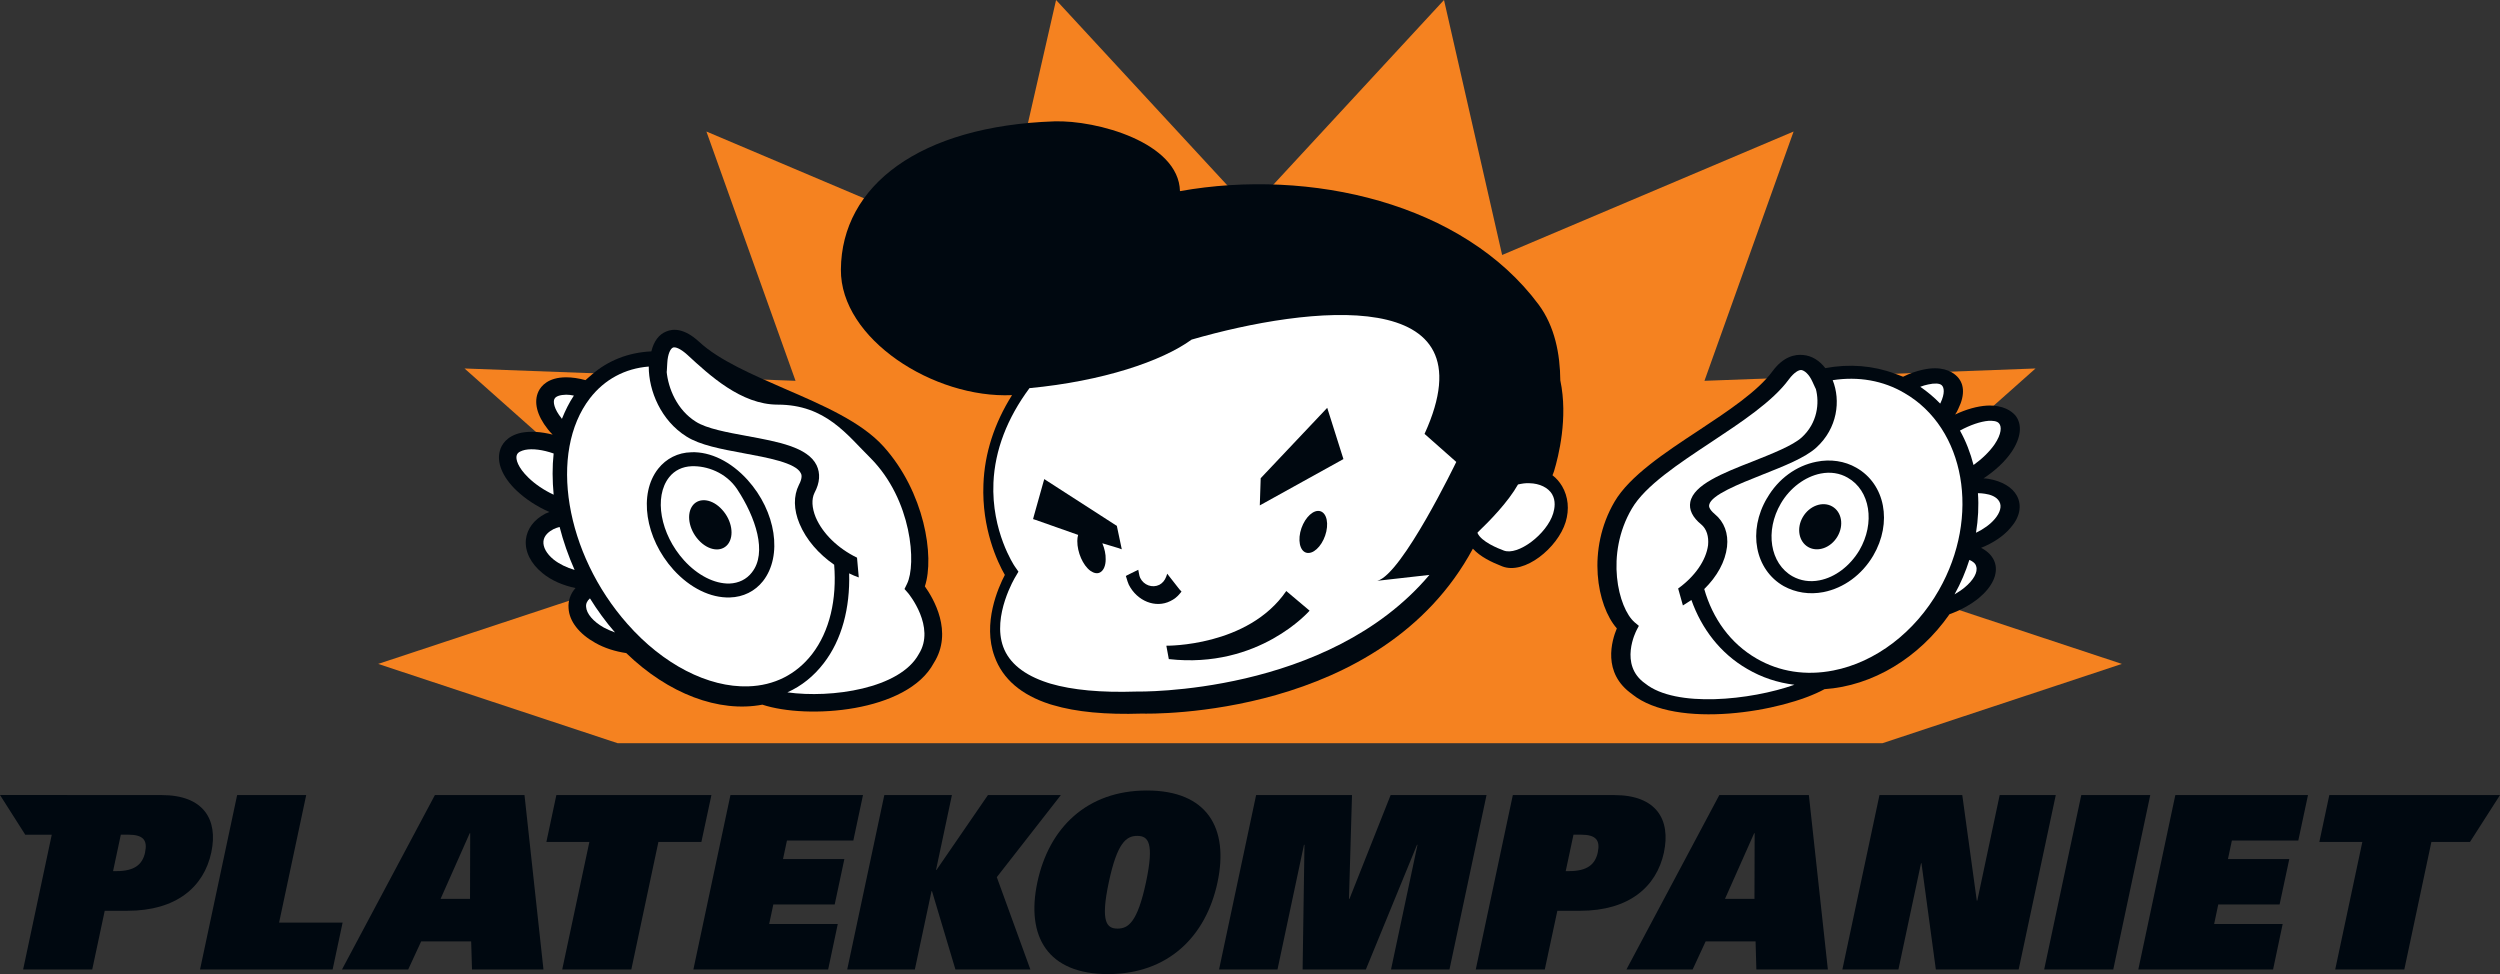 <svg xmlns="http://www.w3.org/2000/svg" id="Layer_2" data-name="Layer 2" viewBox="0 0 698.96 272.34"><rect x="0" y="0" width="698.96" height="272.34" fill="#333333" stroke="none"/><defs><style>      .cls-1 {        fill: none;      }      .cls-2 {        fill: #000810;      }      .cls-3 {        fill: #f58220;      }      .cls-4 {        fill: #fff;      }    </style></defs><g id="Layer_1-2" data-name="Layer 1"><polygon id="Path" class="cls-3" points="593.24 185.62 507.93 157.38 569.1 103.02 476.54 106.47 501.46 36.77 419.97 71.29 403.72 0 349.48 58.69 295.26 0 278.98 71.29 197.5 36.77 222.42 106.47 129.87 103.02 191.06 157.38 105.73 185.62 172.69 207.79 526.3 207.79 593.24 185.62"></polygon><path id="Path-2" data-name="Path" class="cls-2" d="M436.24,106.42c-.06-7.41-1.52-15.14-6.06-21.26-21.11-28.42-63.87-38.23-100.28-31.72-.34-13.64-23.34-19.9-35.15-19.51-37.6,1.29-59.46,17.95-59.65,41.41-.18,19.43,26.01,36.13,47.85,35.13-4.96,7.89-7.68,16.26-8,24.95-.49,12.36,3.93,21.74,5.99,25.32-1.85,3.53-6.3,13.55-2.87,22.83,2.25,6.26,7.46,10.73,15.46,13.31l.86.25c6.46,1.93,14.79,2.71,24.83,2.38,2.69.08,67.06,1.29,92.57-46.11,2.12,2.28,5.13,3.74,8.22,4.95,6.18,2.43,15.5-5.16,17.72-12.4,1.07-3.54.73-7.08-1-10.03-.72-1.19-1.59-2.22-2.68-3.04.24-.54.37-.98.47-1.26,1.21-4.02,3.93-14.81,1.73-25.22"></path><path id="Path-3" data-name="Path" class="cls-4" d="M399.64,160.74c-28.43,33.64-81.41,32.61-82,32.61-9.8.32-17.82-.42-23.96-2.22l-.82-.26c-6.56-2.14-10.72-5.51-12.37-10.01-3.17-8.66,3.34-19.53,3.43-19.63l.82-1.4-1.1-1.58c-.07-.14-6.49-9.66-5.89-23.31.41-9.06,3.81-17.98,10.07-26.42,20.45-1.94,37.03-7.53,45.33-13.57,32.83-9.49,84.22-15.49,65.13,26.36l8.87,7.84s-15.2,31.54-22.08,33.23l14.55-1.64h.02Z"></path><path id="Path-4" data-name="Path" class="cls-2" d="M365.87,154.6c-2,.09-3.06-2.49-2.34-5.78.74-3.24,2.95-5.9,4.94-5.98,2.02-.06,3.07,2.5,2.35,5.75s-2.95,5.94-4.95,6.01"></path><path id="Path-5" data-name="Path" class="cls-2" d="M326.08,180.53s22.85.33,33.54-15.29l6.52,5.49s-14.15,16.39-39.36,13.54l-.69-3.74h-.01Z"></path><path id="Path-6" data-name="Path" class="cls-4" d="M433.96,138.19c-1.13-1.87-3.5-3.03-6.35-3.09-1.06-.07-2.08.1-3.2.35-2.78,4.92-7.85,10.13-11.31,13.43v.17c1.09,2.42,5.73,4.28,7.3,4.86,3.94,1.57,12.1-4.57,13.85-10.39.42-1.39.76-3.52-.3-5.32"></path><path id="Path-7" data-name="Path" class="cls-2" d="M313.63,153.57l-.23-1.1-1.06-5.02-.09-.44-.33-.19-19.4-12.51-.55-.37-.21.69-2.69,9.59-.24.91.81.26,11.79,4.16c-.15.54-.23,1.07-.23,1.7-.02,3.17,1.57,6.84,3.69,8.36.98.68,2,.87,2.77.37.92-.55,1.47-1.87,1.47-3.57.05-1.46-.32-3.05-.93-4.52l4.56,1.37.88.32h-.01Z"></path><polygon id="Path-8" data-name="Path" class="cls-2" points="371.07 114.02 352.47 133.7 352.22 141.3 375.6 128.35 371.07 114.02"></polygon><path id="Path-9" data-name="Path" class="cls-2" d="M329.8,164.83l-2.82-3.6-.64-.83-.3.86c-.39,1.03-1.04,1.79-1.91,2.25-1.96.96-4.36.1-5.35-1.94-.14-.34-.28-.73-.33-1.17l-.21-1.1-.76.37-2.28,1.12-.43.25.19.59c.16.62.39,1.25.63,1.83,2.31,4.59,7.49,6.67,11.62,4.59,1.06-.5,1.97-1.22,2.7-2.14l.42-.51-.51-.57h-.02Z"></path><path id="Path-10" data-name="Path" class="cls-4" d="M155.01,111.56c.31-.76,1.56-1.17,3.27-1.21.68,0,1.41.09,2.17.25-1.33,1.99-2.42,4.2-3.35,6.52,0-.06-.08-.1-.1-.17-2.14-2.65-2.39-4.6-2-5.39"></path><path id="Path-11" data-name="Path" class="cls-1" d="M155.01,111.56c.31-.76,1.56-1.17,3.27-1.21.68,0,1.41.09,2.17.25-1.33,1.99-2.42,4.2-3.35,6.52,0-.06-.08-.1-.1-.17-2.14-2.65-2.39-4.6-2-5.39h0Z"></path><path id="Path-12" data-name="Path" class="cls-4" d="M144.47,127.3c.23-.92,1.37-1.29,2.32-1.52,2.06-.42,4.99-.05,8,1.01-.4,3.68-.36,7.54,0,11.52-2.68-1.24-5.19-2.94-7.07-4.78-2.94-2.85-3.59-5.15-3.26-6.23"></path><path id="Path-13" data-name="Path" class="cls-1" d="M144.47,127.3c.23-.92,1.37-1.29,2.32-1.52,2.06-.42,4.99-.05,8,1.01-.4,3.68-.36,7.54,0,11.52-2.68-1.24-5.19-2.94-7.07-4.78-2.94-2.85-3.59-5.15-3.26-6.23h0Z"></path><path id="Path-14" data-name="Path" class="cls-4" d="M151.94,151.32c.17-1.69,1.62-2.75,2.77-3.36.54-.25,1.1-.48,1.75-.63,1.02,3.99,2.44,8.07,4.19,12.02-2.19-.65-4.28-1.64-5.89-2.93-1.95-1.6-2.97-3.43-2.82-5.09"></path><path id="Path-15" data-name="Path" class="cls-1" d="M151.94,151.32c.17-1.69,1.62-2.75,2.77-3.36.54-.25,1.1-.48,1.75-.63,1.02,3.99,2.44,8.07,4.19,12.02-2.19-.65-4.28-1.64-5.89-2.93-1.95-1.6-2.97-3.43-2.82-5.09h0Z"></path><path id="Path-16" data-name="Path" class="cls-4" d="M163.87,169.68c-.1-.88.27-1.69,1.07-2.39,2.05,3.29,4.37,6.51,7,9.53-1.11-.4-2.15-.85-3.11-1.36-2.97-1.67-4.85-3.89-4.96-5.78"></path><path id="Path-17" data-name="Path" class="cls-1" d="M163.87,169.68c-.1-.88.27-1.69,1.07-2.39,2.05,3.29,4.37,6.51,7,9.53-1.11-.4-2.15-.85-3.11-1.36-2.97-1.67-4.85-3.89-4.96-5.78h0Z"></path><path id="Path-18" data-name="Path" class="cls-2" d="M193.69,141.29c-1.83,2.34-1.15,6.65,1.6,9.67,2.69,2.99,6.36,3.54,8.22,1.2,1.82-2.32,1.14-6.65-1.61-9.65-2.68-2.99-6.35-3.55-8.22-1.22"></path><path id="Path-19" data-name="Path" class="cls-1" d="M193.69,141.29c-1.83,2.34-1.15,6.65,1.6,9.67,2.69,2.99,6.36,3.54,8.22,1.2,1.82-2.32,1.14-6.65-1.61-9.65-2.68-2.99-6.35-3.55-8.22-1.22h.01Z"></path><path id="Path-20" data-name="Path" class="cls-2" d="M258.58,163.93c2.76-8.32-.1-26.41-11.6-39.14-6.21-6.88-17.08-11.56-27.6-16.11-9-3.93-18.33-7.94-23.91-13.11-4.13-3.82-7.25-3.71-9.15-2.91-2.12.82-3.54,2.79-4.21,5.58-6.45.3-12.11,2.56-16.67,6.51-.55.48-1.14,1-1.75,1.53-1.93-.53-3.74-.79-5.41-.79-5.05,0-7.01,2.46-7.72,3.92-1.4,2.94-.49,6.69,2.59,10.58.41.52.86,1.05,1.36,1.52-3.24-.82-6.24-1-8.73-.53-4.24.9-5.59,3.5-6,4.95-.99,3.3.65,7.37,4.51,11.1,2.55,2.44,5.77,4.57,9.31,6.12-.35.12-.73.29-1.12.45-3.19,1.67-5.09,4.21-5.45,7.23-.34,3.33,1.35,6.75,4.67,9.43,2.48,2.04,5.74,3.43,9.2,4.14-1.41,1.6-2.1,3.56-1.94,5.64.19,3.66,2.96,7.18,7.47,9.69,2.58,1.47,5.57,2.4,8.66,2.86,11.76,11.39,25.87,16.72,38.06,14.42,12.51,4.15,40.53,2.19,47.93-11.66,5.5-8.7-.16-18.12-2.5-21.41"></path><path id="Path-21" data-name="Path" class="cls-4" d="M223.55,146.47c1.85,4.41,5.3,8.39,9.67,11.42.77,9.64-1.21,18.54-6.19,25.01-4.38,5.64-10.55,8.78-17.84,8.99-11.21.36-23.83-6.15-33.77-17.44-17.44-19.71-22.11-47.99-10.48-63.11,4.08-5.27,9.79-8.33,16.44-8.86-.02,6.82,3.45,15.13,10.54,19.56,3.82,2.43,9.76,3.52,16.06,4.69,6.48,1.2,14.51,2.65,15.9,5.54.16.24.62,1.18-.52,3.3-1.54,3.07-1.5,6.9.19,10.9"></path><path id="Path-22" data-name="Path" class="cls-4" d="M155.01,111.56c.31-.76,1.56-1.17,3.27-1.21.68,0,1.41.09,2.17.25-1.33,1.99-2.42,4.2-3.35,6.52,0-.06-.08-.1-.1-.17-2.14-2.65-2.39-4.6-2-5.39"></path><path id="Path-23" data-name="Path" class="cls-4" d="M144.47,127.3c.23-.92,1.37-1.29,2.32-1.52,2.06-.42,4.99-.05,8,1.01-.4,3.68-.36,7.54,0,11.52-2.68-1.24-5.19-2.94-7.07-4.78-2.94-2.85-3.59-5.15-3.26-6.23"></path><path id="Path-24" data-name="Path" class="cls-4" d="M151.94,151.32c.17-1.69,1.62-2.75,2.77-3.36.54-.25,1.1-.48,1.75-.63,1.02,3.99,2.44,8.07,4.19,12.02-2.19-.65-4.28-1.64-5.89-2.93-1.95-1.6-2.97-3.43-2.82-5.09"></path><path id="Path-25" data-name="Path" class="cls-4" d="M163.87,169.68c-.1-.88.27-1.69,1.07-2.39,2.05,3.29,4.37,6.51,7,9.53-1.11-.4-2.15-.85-3.11-1.36-2.97-1.67-4.85-3.89-4.96-5.78"></path><path id="Shape" class="cls-2" d="M193.24,126.45c-3.68.07-6.99,1.77-9.2,4.57-5.58,7.02-3.68,19.48,4.26,28.28,4.65,5.12,10.39,7.91,15.76,7.74,3.75-.1,7.03-1.75,9.25-4.56,5.54-7.07,3.68-19.44-4.3-28.3-4.61-5.1-10.36-7.95-15.76-7.74M210.22,160.04c-1.5,1.94-3.68,3-6.26,3.11-4.21.1-8.92-2.3-12.72-6.49-6.64-7.34-8.49-17.75-4.16-23.23,1.53-1.94,3.73-2.98,6.29-3.08,4.19-.16,9.61,1.72,12.74,6.44,5.17,7.85,8.47,17.76,4.11,23.24"></path><path id="Path-26" data-name="Path" class="cls-2" d="M193.69,141.29c-1.83,2.34-1.15,6.65,1.6,9.67,2.69,2.99,6.36,3.54,8.22,1.2,1.82-2.32,1.14-6.65-1.61-9.65-2.68-2.99-6.35-3.55-8.22-1.22"></path><path id="Path-27" data-name="Path" class="cls-4" d="M253.94,165.88l-1.06-1.2.71-1.45c2.66-5.41,1.42-23.47-10.23-35.19-6.52-6.42-12.49-14.91-25.93-14.91-10.23,0-19.09-8.24-25.29-13.96-2.03-1.83-3.39-2.22-3.98-2-.69.27-1.47,1.77-1.6,4.34l-.14,2.42-.04-.07c.45,4.73,2.9,10.75,8.17,14.04,3,1.93,8.75,2.98,14.31,4,8.73,1.61,16.95,3.12,19.44,8.15,1.1,2.3.94,4.89-.58,7.74-.86,1.75-.74,4.18.33,6.81,1.94,4.59,6.27,8.75,11.56,11.31l.49,5.53c-.91-.3-1.84-.72-2.69-1.14.27,9.63-2.01,18.54-7.12,25.14-2.79,3.63-6.19,6.35-10.15,8.13,12.32,1.72,31.5-1.03,36.75-10.72,4.78-7.57-2.87-16.86-2.94-16.96"></path><path id="Path-28" data-name="Path" class="cls-4" d="M542.53,112.7s-.06.09-.1.13c-1.67-1.75-3.54-3.3-5.55-4.69.71-.27,1.47-.51,2.19-.65,1.76-.4,3.19-.34,3.78.19.7.6.99,2.25-.32,5.01"></path><path id="Path-29" data-name="Path" class="cls-1" d="M542.53,112.7s-.06.09-.1.13c-1.67-1.75-3.54-3.3-5.55-4.69.71-.27,1.47-.51,2.19-.65,1.76-.4,3.19-.34,3.78.19.7.6.99,2.25-.32,5.01h0Z"></path><path id="Path-30" data-name="Path" class="cls-4" d="M549.23,164.29c-.81.67-1.78,1.3-2.77,1.89,1.77-3.19,3.12-6.39,4.14-9.64,1.04.43,1.73,1.03,1.91,1.79.54,1.6-.75,3.89-3.28,5.96"></path><path id="Path-31" data-name="Path" class="cls-1" d="M549.23,164.29c-.81.67-1.78,1.3-2.77,1.89,1.77-3.19,3.12-6.39,4.14-9.64,1.04.43,1.73,1.03,1.91,1.79.54,1.6-.75,3.89-3.28,5.96h0Z"></path><path id="Shape-2" data-name="Shape" class="cls-2" d="M494.03,139.27c-5.44,9.19-3.37,20.04,4.69,24.61,3.3,1.81,7.18,2.42,11.1,1.66,5.69-1.13,10.73-4.83,13.89-10.17,5.43-9.23,3.36-20.02-4.7-24.6-3.27-1.88-7.24-2.47-11.17-1.67-5.64,1.11-10.7,4.78-13.8,10.18M497.91,140.74c2.54-4.34,6.74-7.46,11.1-8.34,2.74-.54,5.34-.14,7.57,1.15,6.3,3.55,7.75,12.65,3.25,20.34-2.6,4.32-6.71,7.51-11.12,8.36-2.75.54-5.33.11-7.55-1.12-6.3-3.56-7.76-12.69-3.25-20.39"></path><path id="Shape-3" data-name="Shape" class="cls-1" d="M494.03,139.27c-5.44,9.19-3.37,20.04,4.69,24.61,3.3,1.81,7.18,2.42,11.1,1.66,5.69-1.13,10.73-4.83,13.89-10.17,5.43-9.23,3.36-20.02-4.7-24.6-3.27-1.88-7.24-2.47-11.17-1.67-5.64,1.11-10.7,4.78-13.8,10.18h-.01ZM497.9,140.73c2.54-4.34,6.74-7.46,11.1-8.34,2.74-.54,5.34-.14,7.57,1.15,6.3,3.55,7.75,12.65,3.25,20.34-2.6,4.32-6.71,7.51-11.12,8.36-2.75.54-5.33.11-7.55-1.12-6.3-3.56-7.76-12.69-3.25-20.39h0Z"></path><path id="Path-32" data-name="Path" class="cls-2" d="M512.25,141.59c2.67,1.52,3.33,5.26,1.48,8.4-1.84,3.16-5.52,4.48-8.18,2.96-2.63-1.5-3.35-5.26-1.5-8.41,1.84-3.12,5.5-4.48,8.2-2.95"></path><path id="Path-33" data-name="Path" class="cls-1" d="M512.25,141.59c2.67,1.52,3.33,5.26,1.48,8.4-1.84,3.16-5.52,4.48-8.18,2.96-2.63-1.5-3.35-5.26-1.5-8.41,1.84-3.12,5.5-4.48,8.2-2.95h0Z"></path><path id="Path-34" data-name="Path" class="cls-2" d="M456.36,194.12c12.3,9.86,42.06,4.95,53.75-1.44,13.41-.92,26.38-8.7,34.94-20.95,3.08-1.11,5.84-2.64,8.09-4.43,3.85-3.17,5.56-6.77,4.63-9.89-.53-1.73-1.88-3.23-3.9-4.24,3.42-1.37,6.3-3.3,8.24-5.6,2.64-2.98,3.23-6.24,1.8-8.93-1.3-2.43-4.2-4.13-8.03-4.77-.43-.07-.88-.11-1.32-.12,3.22-2.12,5.96-4.66,7.78-7.31,2.75-4.04,3.14-7.77,1.11-10.31-.97-1.1-3.24-2.94-7.92-2.73-2.74.17-5.85,1.04-8.9,2.5.36-.52.65-1.06.88-1.61,1.98-4.01,1.71-7.33-.75-9.42-1.21-1.06-4.04-2.67-9.24-1.49-1.75.38-3.58,1.03-5.45,1.95-.77-.27-1.51-.61-2.33-.88-6.03-2.23-12.62-2.79-19.41-1.53-1.65-2.13-3.79-3.47-6.21-3.67-2.24-.23-5.53.4-8.58,4.58-4.12,5.6-12.52,11.16-20.66,16.54-9.45,6.22-19.26,12.71-23.48,19.9-7.83,13.38-4.93,29.09.64,35.42-1.38,3.3-4.22,12.46,4.33,18.42"></path><path id="Path-35" data-name="Path" class="cls-4" d="M479.46,143.77c-1.83-1.55-1.67-2.37-1.59-2.66.55-2.72,8.39-5.83,14.71-8.34,6.22-2.47,12.06-4.75,15.24-7.64,5.92-5.4,6.85-13.13,4.57-18.84,7.19-1.1,14.11.09,20.06,3.6,17.02,9.84,21.35,34.55,9.63,55.1-6.69,11.77-17.71,20.18-29.51,22.47-7.68,1.51-15.08.36-21.43-3.32-7.37-4.24-12.32-11.23-14.66-19.45,3.61-3.54,5.87-7.65,6.37-11.82.42-3.69-.77-6.95-3.39-9.1"></path><path id="Path-36" data-name="Path" class="cls-4" d="M542.53,112.7s-.06.09-.1.13c-1.67-1.75-3.54-3.3-5.55-4.69.71-.27,1.47-.51,2.19-.65,1.76-.4,3.19-.34,3.78.19.7.6.99,2.25-.32,5.01"></path><path id="Path-37" data-name="Path" class="cls-4" d="M557.61,124.3c-1.4,2.01-3.46,4-5.84,5.71-.88-3.41-2.12-6.64-3.8-9.63,2.9-1.57,5.72-2.54,8.04-2.73,1.05-.03,2.35.02,2.9.74.73.83.76,2.89-1.3,5.91"></path><path id="Path-38" data-name="Path" class="cls-4" d="M557.7,145.1c-1.23,1.48-3.07,2.81-5.24,3.85.61-3.74.8-7.46.54-11.07.69.03,1.38.05,1.98.17,1.42.19,3.26.79,4.01,2.2.73,1.3.22,3.08-1.29,4.86"></path><path id="Path-39" data-name="Path" class="cls-4" d="M549.23,164.29c-.81.67-1.78,1.3-2.77,1.89,1.77-3.19,3.12-6.39,4.14-9.64,1.04.43,1.73,1.03,1.91,1.79.54,1.6-.75,3.89-3.28,5.96"></path><path id="Shape-4" data-name="Shape" class="cls-2" d="M494.03,139.27c-5.44,9.19-3.37,20.04,4.69,24.61,3.3,1.81,7.18,2.42,11.1,1.66,5.69-1.13,10.73-4.83,13.89-10.17,5.43-9.23,3.36-20.02-4.7-24.6-3.27-1.88-7.24-2.47-11.17-1.67-5.64,1.11-10.7,4.78-13.8,10.18M497.91,140.74c2.54-4.34,6.74-7.46,11.1-8.34,2.74-.54,5.34-.14,7.57,1.15,6.3,3.55,7.75,12.65,3.25,20.34-2.6,4.32-6.71,7.51-11.12,8.36-2.75.54-5.33.11-7.55-1.12-6.3-3.56-7.76-12.69-3.25-20.39"></path><path id="Path-40" data-name="Path" class="cls-2" d="M512.25,141.59c2.67,1.52,3.33,5.26,1.48,8.4-1.84,3.16-5.52,4.48-8.18,2.96-2.63-1.5-3.35-5.26-1.5-8.41,1.84-3.12,5.5-4.48,8.2-2.95"></path><path id="Path-41" data-name="Path" class="cls-4" d="M457.54,176.23l.66-1.25-1.22-1.02c-4.52-3.95-8.28-18.97-.73-31.78,3.73-6.39,13.09-12.55,22.12-18.53,8.42-5.59,17.22-11.36,21.77-17.59,1.51-2.02,2.81-2.66,3.47-2.61.86.11,2.16,1.14,3.1,3.23l.94,2.04v-.1c1.11,4.08.48,9.66-3.91,13.67-2.52,2.28-8.18,4.51-13.64,6.69-8.55,3.33-16.58,6.55-17.52,11.37-.42,2.12.6,4.29,3.08,6.3,1.49,1.25,2.12,3.34,1.89,5.76-.56,4.29-3.73,8.79-8.37,12.12l1.33,4.75c.81-.52,1.62-1.02,2.38-1.53,2.84,8.04,8.12,14.96,15.6,19.27,4.08,2.4,8.52,3.86,13.2,4.43-12.23,4.32-33.17,6.53-41.71-.35-7.47-5.2-2.51-14.74-2.44-14.86"></path><path id="Shape-5" data-name="Shape" class="cls-2" d="M45.2,222.29h-26.34v-.02H0l7.06,11.1h7.41l-8,37.67h19.32l3.49-16.4h6.34c13.65,0,21.4-6.63,23.46-16.34,1.95-9.18-2.15-16.01-13.88-16.01M40.57,238.3c-.73,3.44-3,5.25-8,5.25h-.96l2.17-10.19h2.03c4.19,0,5.49,1.48,4.75,4.94"></path><polygon id="Path-42" data-name="Path" class="cls-2" points="78.03 257.94 85.61 222.29 66.3 222.29 55.93 271.04 93 271.04 95.79 257.94 78.03 257.94"></polygon><path id="Shape-6" data-name="Shape" class="cls-2" d="M121.59,222.29l-25.97,48.75h18.51l3.62-7.84h13.98l.23,7.84h19.98l-5.3-48.75h-25.05ZM131.42,251.31h-8.24l8.15-18.36h.13l-.05,18.36h0Z"></path><polygon id="Path-43" data-name="Path" class="cls-2" points="198.9 222.29 155.55 222.29 152.76 235.39 164.78 235.39 157.19 271.04 176.51 271.04 184.08 235.39 196.1 235.39 198.9 222.29"></polygon><polygon id="Path-44" data-name="Path" class="cls-2" points="233.37 252.87 236.07 240.18 218.92 240.18 220.02 234.99 238.58 234.99 241.28 222.29 204.22 222.29 193.86 271.04 231.54 271.04 234.23 258.33 215.05 258.33 216.21 252.87 233.37 252.87"></polygon><polygon id="Path-45" data-name="Path" class="cls-2" points="296.6 222.29 276.21 222.29 261.83 243.22 261.7 243.22 266.14 222.29 247.24 222.29 236.87 271.04 255.78 271.04 260.44 249.15 260.57 249.15 267.12 271.04 288.07 271.04 278.69 245.24 296.6 222.29"></polygon><path id="Shape-7" data-name="Shape" class="cls-2" d="M320.66,221.01c-16.81,0-27.4,10.46-30.63,25.66s2.91,25.67,19.72,25.67,27.41-10.47,30.65-25.67c3.23-15.2-2.92-25.66-19.74-25.66M320.4,246.67c-2.4,11.27-4.99,12.95-7.95,12.95s-4.85-1.68-2.45-12.95c2.34-11.01,4.85-12.97,7.96-12.97s4.78,1.96,2.44,12.97"></path><polygon id="Path-46" data-name="Path" class="cls-2" points="388.8 222.29 377.29 251.31 377.15 251.31 378 222.29 351.19 222.29 340.83 271.04 357.17 271.04 364.57 236.2 364.71 236.2 364.19 271.04 381.88 271.04 396.17 236.2 396.31 236.2 388.91 271.04 405.25 271.04 415.61 222.29 388.8 222.29"></polygon><path id="Shape-8" data-name="Shape" class="cls-2" d="M465.21,238.3c1.94-9.18-2.13-16.01-13.89-16.01h-28.36l-10.36,48.75h19.3l3.51-16.4h6.33c13.65,0,21.39-6.63,23.48-16.34M446.72,238.3c-.74,3.44-3.01,5.25-8.02,5.25h-.95l2.17-10.19h2.04c4.19,0,5.48,1.48,4.76,4.94"></path><path id="Shape-9" data-name="Shape" class="cls-2" d="M480.69,222.29l-25.96,48.75h18.51l3.63-7.84h13.96l.22,7.84h19.99l-5.31-48.75h-25.05.01ZM490.52,251.31h-8.24l8.16-18.36h.13l-.05,18.36Z"></path><polygon id="Path-47" data-name="Path" class="cls-2" points="559.08 222.29 552.82 251.8 552.68 251.8 548.62 222.29 525.47 222.29 515.1 271.04 530.77 271.04 537.09 241.33 537.21 241.33 541.23 271.04 564.39 271.04 574.76 222.29 559.08 222.29"></polygon><polygon id="Path-48" data-name="Path" class="cls-2" points="581.89 222.29 571.52 271.04 590.84 271.04 601.18 222.29 581.89 222.29"></polygon><polygon id="Path-49" data-name="Path" class="cls-2" points="597.84 271.04 635.52 271.04 638.2 258.33 619.04 258.33 620.19 252.87 637.34 252.87 640.05 240.18 622.9 240.18 624 234.99 642.57 234.99 645.28 222.28 608.19 222.28 597.84 271.04"></polygon><polygon id="Path-50" data-name="Path" class="cls-2" points="651.24 222.29 648.45 235.39 660.47 235.39 652.89 271.04 672.21 271.04 679.78 235.39 690.57 235.39 698.96 222.29 651.24 222.29"></polygon></g></svg>
